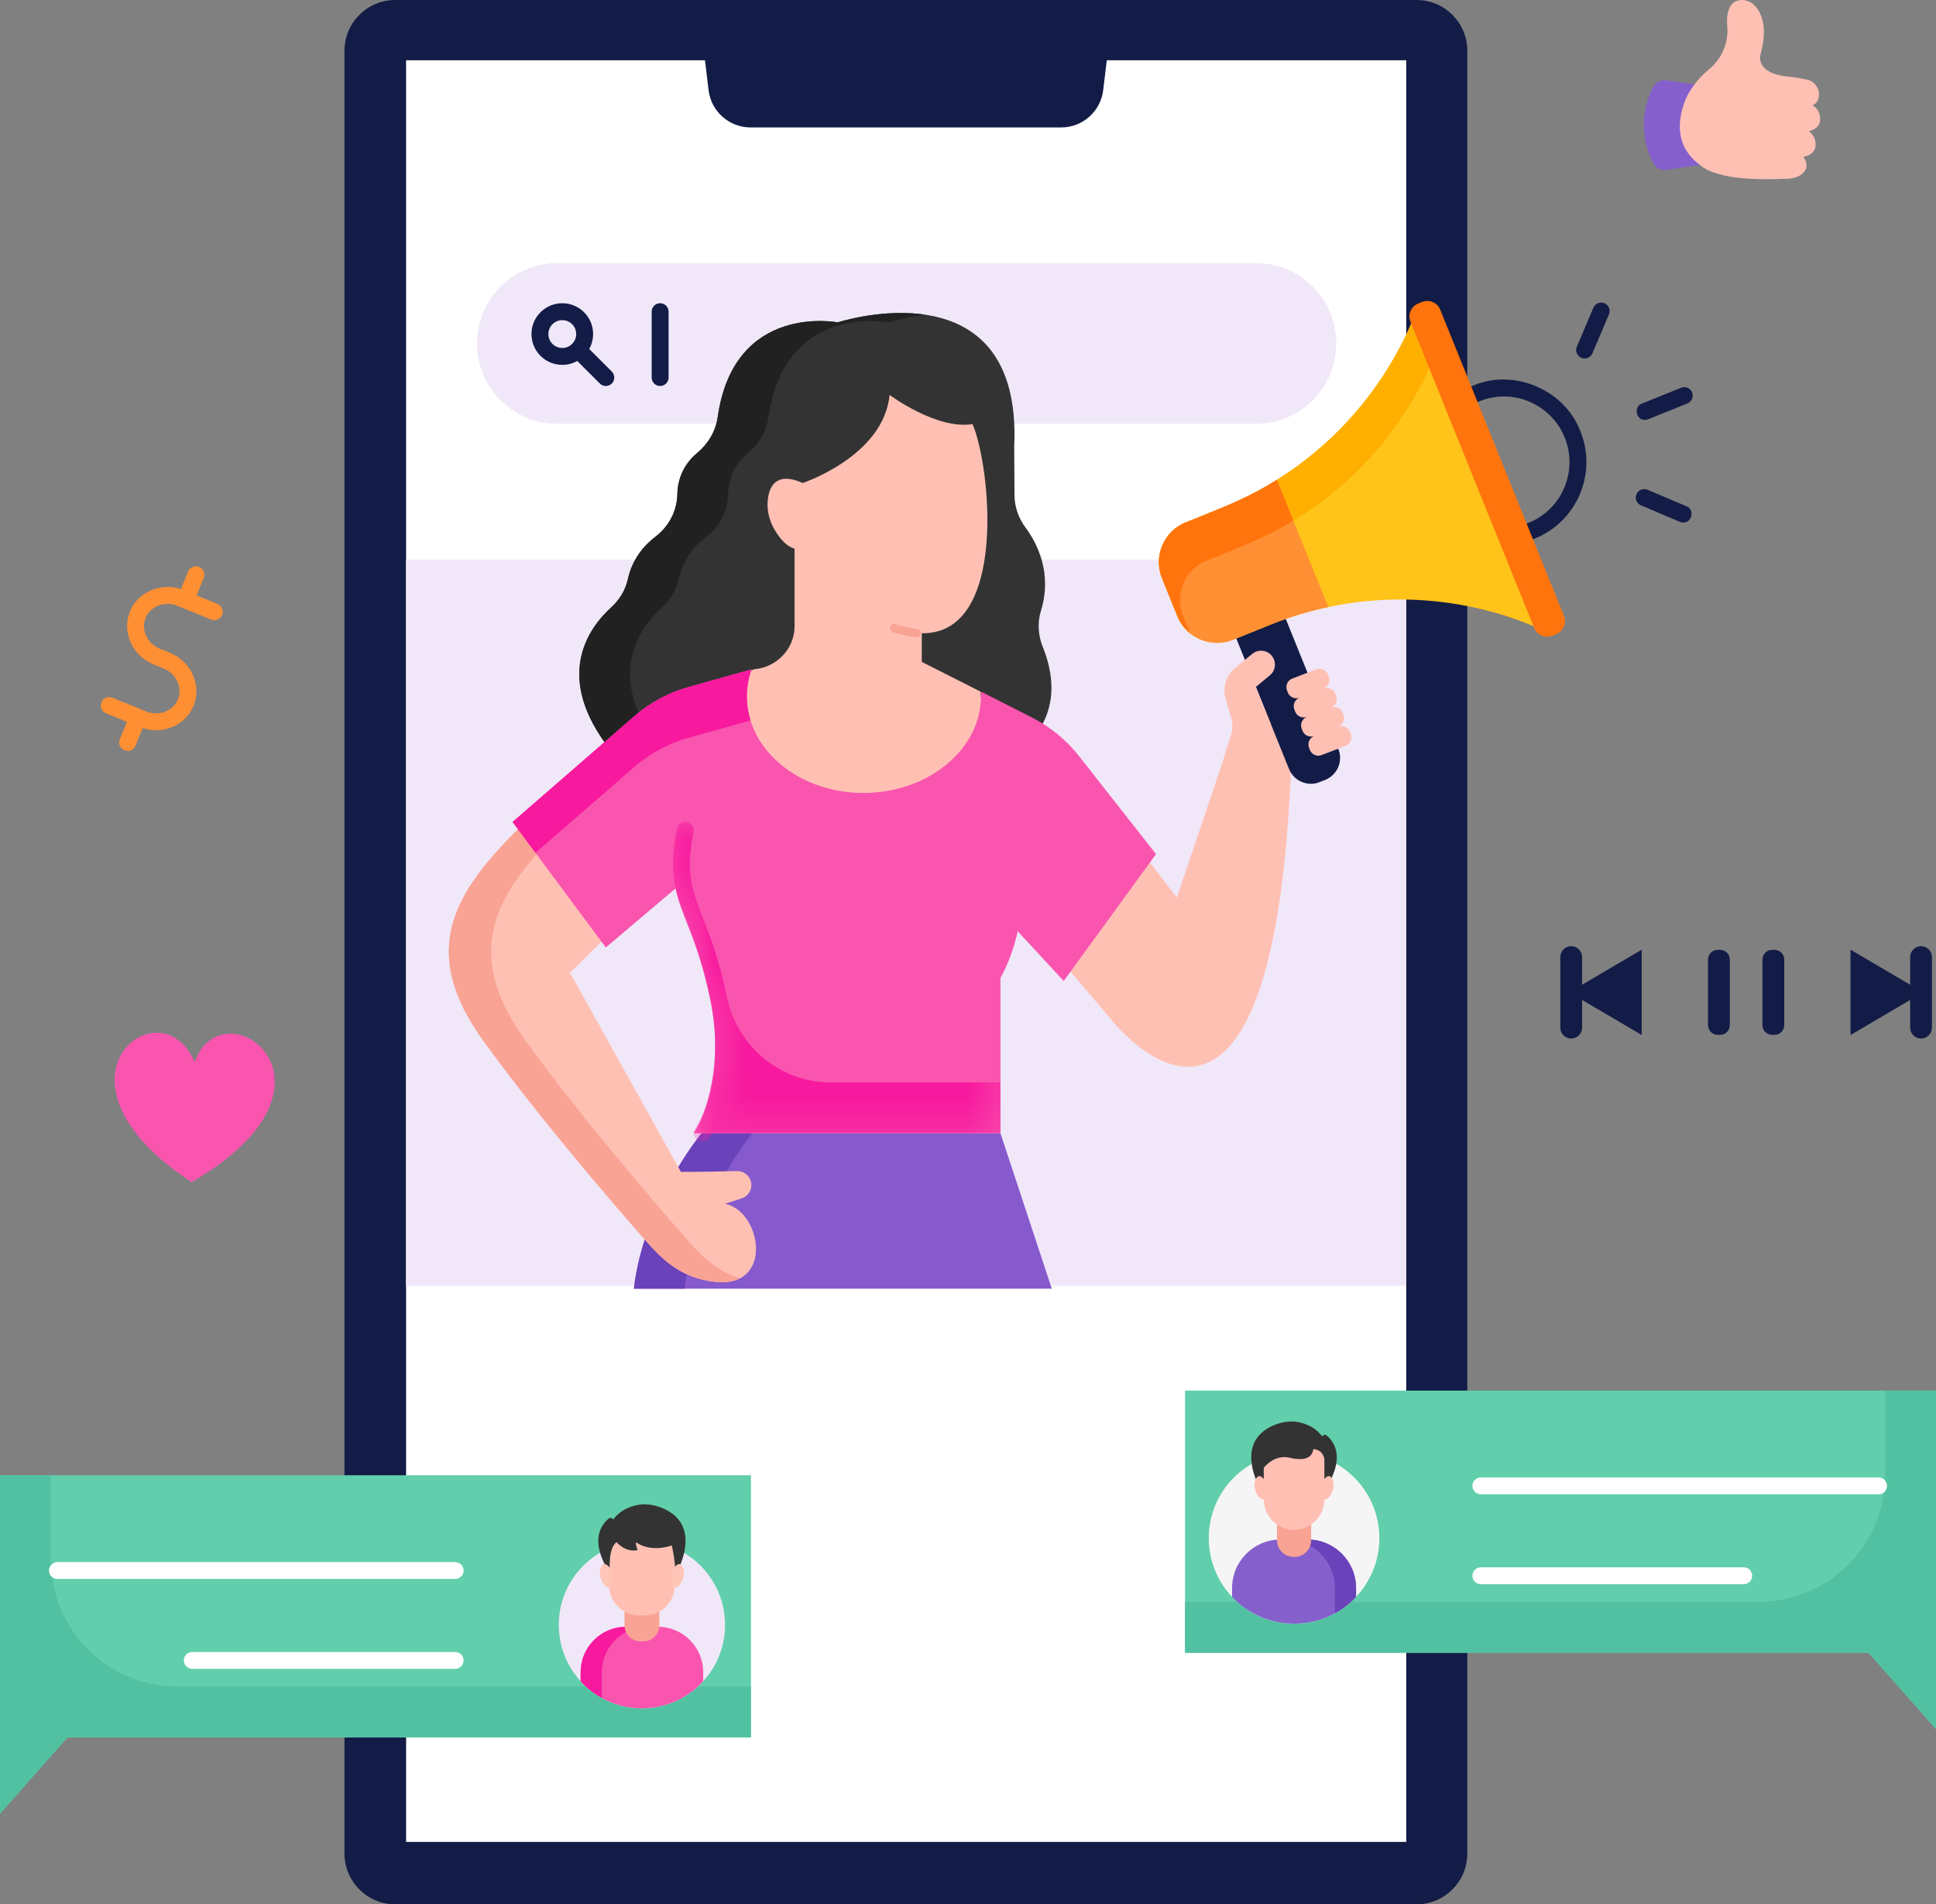 <svg width="61" height="60" viewBox="0 0 61 60" fill="none" xmlns="http://www.w3.org/2000/svg">
<rect x="0" y="0" width="61" height="60" fill="#808080" stroke="none"/>
<path d="M52.513 2.533L53.563 2.682V5.198L52.516 5.355C52.334 5.382 52.157 5.288 52.076 5.123C51.862 4.685 51.56 3.773 52.081 2.757C52.162 2.598 52.336 2.508 52.513 2.533Z" fill="#8560CC"/>
<path d="M57.347 3.743C57.354 3.57 57.259 3.401 57.108 3.317C57.23 3.264 57.292 3.178 57.31 3.031C57.342 2.795 57.17 2.557 56.937 2.51C56.696 2.458 56.487 2.426 56.307 2.41C55.293 2.301 55.467 1.722 55.467 1.722C55.708 0.879 55.504 0.429 55.319 0.211C55.2 0.07 55.021 -0.016 54.838 0.003C54.408 0.046 54.399 0.563 54.422 0.818C54.476 1.35 54.239 1.876 53.821 2.21C53.431 2.525 53.207 2.935 53.207 2.935C53.207 2.935 52.386 4.343 53.563 5.198C54.11 5.681 55.552 5.665 56.164 5.635C56.752 5.663 56.939 5.365 56.916 5.206C56.919 5.113 56.879 5.023 56.822 4.945C57.26 4.846 57.204 4.545 57.204 4.545C57.21 4.383 57.127 4.226 56.993 4.136C57.4 4.031 57.347 3.743 57.347 3.743Z" fill="#FFC0B4"/>
<path d="M6.132 33.473C5.097 30.963 1.078 33.997 6.036 37.251C11.398 34.147 7.011 30.981 6.132 33.473Z" fill="#F955AF"/>
<path d="M51.727 29.927L49.849 31.032V30.159C49.849 29.969 49.695 29.816 49.505 29.816C49.316 29.816 49.163 29.969 49.163 30.159V32.383C49.163 32.573 49.316 32.727 49.505 32.727C49.695 32.727 49.849 32.573 49.849 32.383V31.511L51.727 32.615V29.927Z" fill="#131C46"/>
<path d="M54.199 32.61H54.12C53.953 32.61 53.817 32.474 53.817 32.307V30.236C53.817 30.068 53.953 29.932 54.12 29.932H54.199C54.367 29.932 54.503 30.068 54.503 30.236V32.307C54.503 32.474 54.367 32.61 54.199 32.61Z" fill="#131C46"/>
<path d="M55.914 32.61H55.835C55.668 32.61 55.532 32.474 55.532 32.307V30.236C55.532 30.068 55.668 29.932 55.835 29.932H55.914C56.081 29.932 56.218 30.068 56.218 30.236V32.307C56.218 32.474 56.081 32.61 55.914 32.61Z" fill="#131C46"/>
<path d="M60.529 29.816C60.339 29.816 60.186 29.97 60.186 30.159V31.032L58.307 29.927V32.616L60.186 31.511V32.384C60.186 32.573 60.339 32.727 60.529 32.727C60.718 32.727 60.872 32.573 60.872 32.384V30.159C60.872 29.97 60.718 29.816 60.529 29.816Z" fill="#131C46"/>
<path d="M12.793 1.897H44.309V58.045H12.793V1.897Z" fill="white"/>
<path d="M44.632 0H12.454C11.57 0 10.854 0.716 10.854 1.6V58.41C10.854 59.293 11.57 60.01 12.454 60.01H44.632C45.516 60.01 46.232 59.293 46.232 58.41V1.6C46.232 0.716 45.515 0 44.632 0ZM44.309 58.045H12.793V1.897H22.212L22.326 2.841C22.406 3.511 22.975 4.016 23.65 4.016H33.436C34.111 4.016 34.679 3.511 34.76 2.841L34.873 1.897H44.309V58.045Z" fill="#131C46"/>
<path d="M61 54.489L58.876 52.082H37.339V43.821H61V54.489Z" fill="#61CEAC"/>
<path d="M59.4 46.481V43.821H61V54.489L58.876 52.082H37.339V50.482H55.399C57.608 50.482 59.4 48.691 59.4 46.481Z" fill="#52C1A1"/>
<path d="M40.774 51.166C42.258 51.166 43.461 49.959 43.461 48.471C43.461 46.982 42.258 45.775 40.774 45.775C39.29 45.775 38.086 46.982 38.086 48.471C38.086 49.959 39.29 51.166 40.774 51.166Z" fill="#F5F5F5"/>
<path d="M40.774 51.166C41.544 51.166 42.238 50.842 42.728 50.322V50.046C42.728 49.2 42.044 48.514 41.201 48.514H40.347C39.504 48.514 38.82 49.2 38.82 50.046V50.322C39.31 50.842 40.004 51.166 40.774 51.166Z" fill="#8560CC"/>
<path d="M41.2 48.514H40.534C41.377 48.514 42.061 49.2 42.061 50.046V50.837C42.309 50.7 42.534 50.526 42.727 50.322V50.046C42.727 49.2 42.044 48.514 41.2 48.514Z" fill="#6A42BA"/>
<path d="M40.762 49.062H40.785C41.076 49.062 41.312 48.827 41.312 48.536V47.831C41.312 47.813 41.298 47.799 41.281 47.799H40.267C40.25 47.799 40.236 47.813 40.236 47.831V48.536C40.236 48.827 40.471 49.062 40.762 49.062Z" fill="#F9A395"/>
<path d="M41.761 46.907C41.761 46.907 42.538 45.877 41.805 45.238C41.758 45.198 41.687 45.212 41.658 45.266C41.438 44.95 41.04 44.811 40.751 44.796C40.411 44.777 39.999 44.923 39.748 45.154C39.021 45.822 39.748 46.985 39.748 46.985C39.748 46.985 40.364 46.152 41.087 46.177C41.67 46.196 41.624 46.809 41.815 46.69L41.761 46.907Z" fill="#333333"/>
<path d="M41.381 45.666C41.367 45.734 41.341 46.11 40.622 45.934C40.391 45.878 40.078 45.949 39.819 46.252V47.246C39.819 47.779 40.246 48.211 40.774 48.211C41.302 48.211 41.729 47.779 41.729 47.246V46.017C41.729 45.823 41.573 45.666 41.381 45.666Z" fill="#FFC0B3"/>
<path d="M39.912 46.722C39.912 46.722 39.734 46.441 39.628 46.533C39.366 46.763 39.664 47.385 39.888 47.237" fill="#FFC0B3"/>
<path d="M41.636 46.722C41.636 46.722 41.814 46.441 41.92 46.533C42.182 46.763 41.885 47.385 41.66 47.237" fill="#FFC0B3"/>
<path d="M59.19 47.09H46.659C46.512 47.09 46.393 46.971 46.393 46.824C46.393 46.677 46.512 46.557 46.659 46.557H59.19C59.337 46.557 59.456 46.677 59.456 46.824C59.456 46.971 59.337 47.09 59.19 47.09Z" fill="white"/>
<path d="M54.942 49.922H46.659C46.512 49.922 46.393 49.803 46.393 49.656C46.393 49.509 46.512 49.389 46.659 49.389H54.942C55.089 49.389 55.208 49.509 55.208 49.656C55.208 49.803 55.089 49.922 54.942 49.922Z" fill="white"/>
<path d="M0 57.157L2.124 54.749H23.66V46.488H0V57.157Z" fill="#61CEAC"/>
<path d="M1.6 49.148V46.488H0V57.157L2.124 54.749H23.66V53.149H5.601C3.391 53.149 1.6 51.358 1.6 49.148Z" fill="#52C1A1"/>
<path d="M20.226 48.574C21.673 48.574 22.845 49.751 22.845 51.204C22.846 52.65 21.678 53.833 20.226 53.833C18.773 53.833 17.606 52.65 17.606 51.204C17.606 49.751 18.779 48.574 20.226 48.574Z" fill="#F0E8F9"/>
<path d="M20.226 53.833C19.462 53.833 18.774 53.505 18.295 52.98V52.697C18.295 51.905 18.935 51.263 19.724 51.263H20.728C21.517 51.263 22.157 51.905 22.157 52.697V52.98C21.678 53.505 20.991 53.833 20.226 53.833Z" fill="#F955AF"/>
<path d="M20.391 51.263H19.724C18.935 51.263 18.295 51.905 18.295 52.697V52.98C18.486 53.19 18.712 53.368 18.962 53.506V52.697C18.962 51.905 19.602 51.263 20.391 51.263Z" fill="#F7199E"/>
<path d="M20.27 51.724H20.182C19.903 51.724 19.677 51.498 19.677 51.219V50.435H20.775V51.219C20.775 51.498 20.549 51.724 20.27 51.724Z" fill="#F9A395"/>
<path d="M20.309 50.907H20.144C19.617 50.907 19.189 50.48 19.189 49.953V48.443C19.189 48.393 19.23 48.352 19.281 48.352H21.172C21.222 48.352 21.263 48.393 21.263 48.443V49.953C21.263 50.48 20.836 50.907 20.309 50.907Z" fill="#FFC0B3"/>
<path d="M19.323 47.886C19.293 47.831 19.22 47.817 19.173 47.858C18.424 48.51 19.218 49.563 19.218 49.563C19.218 49.544 19.144 48.789 19.429 48.598C19.429 48.598 19.7 48.932 20.092 48.847C20.092 48.847 20.019 48.683 20.043 48.598C20.043 48.598 20.434 48.938 21.168 48.701C21.168 48.701 21.3 49.272 21.271 49.641C21.271 49.641 22.013 48.454 21.271 47.771C21.015 47.535 20.594 47.387 20.248 47.406C19.953 47.422 19.547 47.563 19.323 47.886Z" fill="#333333"/>
<path d="M21.171 49.492C21.171 49.492 21.347 49.214 21.451 49.305C21.71 49.533 21.416 50.147 21.195 50.001" fill="#FFC5B7"/>
<path d="M19.282 49.492C19.282 49.492 19.105 49.214 19.001 49.305C18.742 49.533 19.036 50.147 19.258 50.001" fill="#FFC5B7"/>
<path d="M14.341 49.757H1.81C1.663 49.757 1.544 49.638 1.544 49.491C1.544 49.344 1.663 49.225 1.81 49.225H14.341C14.488 49.225 14.608 49.344 14.608 49.491C14.608 49.638 14.488 49.757 14.341 49.757Z" fill="white"/>
<path d="M14.341 52.59H6.058C5.911 52.59 5.792 52.47 5.792 52.323C5.792 52.176 5.911 52.057 6.058 52.057H14.341C14.488 52.057 14.607 52.176 14.607 52.323C14.607 52.47 14.488 52.59 14.341 52.59Z" fill="white"/>
<path d="M12.793 17.634H44.301V40.517H12.793V17.634Z" fill="#F0E8F9"/>
<path d="M39.571 13.357H17.562C16.164 13.357 15.031 12.224 15.031 10.826V10.821C15.031 9.423 16.164 8.29 17.562 8.29H39.571C40.969 8.29 42.102 9.423 42.102 10.821V10.826C42.102 12.224 40.969 13.357 39.571 13.357Z" fill="#F0E8F9"/>
<path d="M19.277 11.709L18.566 10.998C18.771 10.629 18.718 10.153 18.404 9.84C18.025 9.461 17.409 9.461 17.03 9.84C16.651 10.219 16.651 10.835 17.03 11.214C17.22 11.403 17.468 11.498 17.717 11.498C17.88 11.498 18.043 11.457 18.189 11.375L18.9 12.086C19.004 12.19 19.173 12.19 19.277 12.086C19.381 11.982 19.381 11.813 19.277 11.709ZM17.407 10.837C17.236 10.666 17.236 10.388 17.407 10.217C17.578 10.046 17.856 10.046 18.027 10.217C18.198 10.388 18.198 10.666 18.027 10.837C17.856 11.008 17.578 11.008 17.407 10.837Z" fill="#131C46"/>
<path d="M20.799 12.164C20.652 12.164 20.533 12.045 20.533 11.898V9.822C20.533 9.674 20.652 9.555 20.799 9.555C20.946 9.555 21.066 9.674 21.066 9.822V11.898C21.066 12.045 20.946 12.164 20.799 12.164Z" fill="#131C46"/>
<path d="M19.247 23.653C17.42 21.342 18.533 19.801 19.254 19.145C19.515 18.907 19.707 18.599 19.782 18.254C19.923 17.612 20.297 17.182 20.66 16.906C21.076 16.589 21.332 16.101 21.342 15.578C21.356 14.937 21.669 14.521 21.974 14.267C22.317 13.98 22.552 13.585 22.614 13.143C23.128 9.52 26.394 10.159 26.394 10.159C26.394 10.159 32.225 8.261 31.956 14.076L31.965 15.604C31.967 15.973 32.092 16.328 32.312 16.624C32.68 17.121 33.164 18.058 32.798 19.248C32.681 19.626 32.712 20.033 32.861 20.399C33.201 21.235 33.513 22.792 31.811 23.885L22.748 25.69L19.247 23.653Z" fill="#333333"/>
<path d="M20.854 19.145C21.115 18.907 21.307 18.599 21.383 18.254C21.523 17.612 21.897 17.183 22.26 16.906C22.676 16.589 22.932 16.101 22.943 15.578C22.956 14.937 23.27 14.521 23.574 14.267C23.917 13.981 24.152 13.585 24.215 13.143C24.729 9.52 27.994 10.159 27.994 10.159C27.994 10.159 28.475 10.003 29.154 9.917C27.77 9.711 26.394 10.159 26.394 10.159C26.394 10.159 23.128 9.52 22.614 13.143C22.552 13.585 22.317 13.981 21.974 14.267C21.669 14.521 21.356 14.937 21.342 15.578C21.332 16.101 21.076 16.589 20.66 16.906C20.297 17.183 19.923 17.612 19.782 18.254C19.707 18.599 19.515 18.907 19.254 19.145C18.533 19.801 17.42 21.342 19.247 23.654L22.748 25.69L23.94 25.453L20.847 23.654C19.02 21.342 20.133 19.801 20.854 19.145Z" fill="#212121"/>
<path d="M31.523 35.711H22.107C22.107 35.711 20.286 37.909 19.972 40.609H33.14L31.523 35.711Z" fill="#865ACC"/>
<path d="M22.107 35.711C22.107 35.711 20.286 37.909 19.972 40.609H21.572C21.886 37.909 23.707 35.711 23.707 35.711H22.107Z" fill="#6A42BA"/>
<path d="M40.728 22.313C40.516 39.361 34.958 32.066 34.958 32.066L33.477 30.317L35.665 26.441L37.081 28.282L39.024 22.52" fill="#FFC0B4"/>
<path d="M51.831 13.232C51.55 13.242 51.462 12.817 51.731 12.718L52.968 12.219C53.104 12.164 53.26 12.229 53.315 12.366C53.37 12.502 53.304 12.658 53.167 12.713L51.931 13.212C51.898 13.226 51.865 13.232 51.831 13.232Z" fill="#131C46"/>
<path d="M49.929 11.296C49.743 11.3 49.607 11.096 49.684 10.925L50.205 9.698C50.262 9.562 50.419 9.499 50.554 9.557C50.69 9.614 50.753 9.771 50.695 9.906L50.174 11.134C50.131 11.235 50.032 11.296 49.929 11.296Z" fill="#131C46"/>
<path d="M53.035 16.466C53 16.466 52.965 16.46 52.931 16.445L51.703 15.924C51.567 15.867 51.504 15.71 51.562 15.575C51.619 15.439 51.776 15.376 51.911 15.434L53.139 15.955C53.404 16.057 53.313 16.476 53.035 16.466Z" fill="#131C46"/>
<path d="M47.393 17.159C47.049 17.159 46.705 17.089 46.378 16.95C45.74 16.679 45.246 16.175 44.986 15.531C44.449 14.203 45.092 12.686 46.417 12.15C47.701 11.601 49.3 12.283 49.795 13.588C50.332 14.916 49.69 16.433 48.364 16.969C48.05 17.096 47.722 17.159 47.393 17.159ZM47.388 12.494C47.127 12.494 46.866 12.544 46.617 12.645C45.564 13.07 45.053 14.276 45.48 15.332C45.687 15.844 46.08 16.244 46.587 16.46C47.094 16.676 47.654 16.681 48.164 16.475C49.218 16.049 49.728 14.844 49.301 13.787C49.002 13.017 48.21 12.487 47.388 12.494Z" fill="#131C46"/>
<path d="M41.759 24.574L41.583 24.645C41.203 24.799 40.769 24.615 40.615 24.234L38.559 19.143L40.113 18.515L42.17 23.606C42.323 23.987 42.139 24.42 41.759 24.574Z" fill="#131C46"/>
<path d="M38.557 23.882L38.786 23.161C38.842 22.986 38.844 22.799 38.793 22.623L38.617 22.02C38.513 21.665 38.631 21.282 38.917 21.048L39.457 20.605C39.647 20.449 39.929 20.481 40.08 20.676C40.224 20.863 40.194 21.131 40.012 21.281L39.57 21.646L40.051 22.838" fill="#FFC0B4"/>
<path d="M44.591 9.896C43.484 12.671 41.294 14.873 38.526 15.992L37.358 16.463C36.667 16.743 36.334 17.53 36.614 18.222L37.095 19.413C37.374 20.105 38.161 20.44 38.852 20.161L40.02 19.689C42.787 18.57 45.892 18.632 48.616 19.86L44.591 9.896Z" fill="#FFC31A"/>
<path d="M38.024 17.662L39.192 17.19C41.886 16.102 44.03 13.985 45.163 11.313L44.591 9.895C43.484 12.671 41.294 14.873 38.526 15.991L37.358 16.463C36.667 16.742 36.334 17.53 36.614 18.222L37.095 19.413C37.184 19.633 37.324 19.816 37.496 19.956L37.28 19.421C37 18.729 37.333 17.942 38.024 17.662Z" fill="#FFAF00"/>
<path d="M38.526 15.992L37.358 16.463C36.667 16.743 36.334 17.53 36.614 18.222L37.095 19.413C37.374 20.105 38.161 20.44 38.852 20.161L40.02 19.689C40.616 19.448 41.229 19.262 41.85 19.13L40.231 15.121C39.693 15.458 39.123 15.75 38.526 15.992Z" fill="#FF8F33"/>
<path d="M40.12 15.188C39.322 15.697 38.24 16.11 37.358 16.463C36.66 16.741 36.336 17.552 36.614 18.222L37.095 19.413C37.182 19.623 37.32 19.812 37.496 19.956L37.28 19.421C37 18.729 37.334 17.941 38.025 17.662C38.892 17.314 39.969 16.905 40.751 16.408L40.231 15.121C40.195 15.144 40.157 15.165 40.12 15.188Z" fill="#FF740D"/>
<path d="M44.807 9.516L44.683 9.567C44.459 9.657 44.35 9.913 44.441 10.138L48.339 19.79C48.43 20.015 48.686 20.123 48.911 20.032L49.035 19.982C49.26 19.892 49.368 19.636 49.278 19.411L45.379 9.759C45.288 9.534 45.032 9.426 44.807 9.516Z" fill="#FF740D"/>
<path d="M36.673 29.492L37.081 28.282L36.673 29.492Z" fill="#FFC0B4"/>
<path d="M30.893 21.793L29.044 20.858V19.955C31.772 19.996 31.208 14.662 30.643 13.364C29.514 13.552 28.03 12.445 28.03 12.445C27.842 14.376 25.293 15.22 25.293 15.22C24.523 14.877 24.275 15.258 24.204 15.657C24.142 16.011 24.221 16.375 24.401 16.685C24.622 17.063 24.838 17.235 25.035 17.29V19.731V19.745C25.03 20.445 24.48 21.02 23.784 21.087L22.125 21.625C21.116 21.952 20.386 22.831 20.25 23.884L25.425 25.69L29.945 24.854L30.981 22.912L30.896 21.788L30.893 21.793Z" fill="#FFC0B3"/>
<path d="M28.884 20.088C28.877 20.088 28.87 20.088 28.864 20.087C28.7 20.063 28.387 20.009 28.133 19.922C28.063 19.898 28.026 19.822 28.05 19.753C28.073 19.683 28.149 19.646 28.219 19.67C28.462 19.753 28.778 19.805 28.903 19.824C29.063 19.844 29.043 20.092 28.884 20.088Z" fill="#F9A395"/>
<path d="M22.842 37.934L23.367 37.765C23.623 37.683 23.747 37.394 23.63 37.153C23.555 36.996 23.396 36.899 23.222 36.903C22.789 36.914 21.961 36.932 21.445 36.929L21.449 36.919L17.961 30.652L19.063 29.571L16.453 25.999C14.292 28.11 13.165 29.952 15.235 32.807C17.439 35.847 20.477 39.243 20.477 39.243V39.243L20.482 39.249C20.865 39.655 21.435 40.276 22.537 40.395C24.401 40.598 23.992 38.154 22.842 37.934Z" fill="#FFC0B4"/>
<path d="M21.815 39.249L21.81 39.243V39.243C21.81 39.243 18.773 35.847 16.568 32.807C14.758 30.311 15.393 28.588 17.027 26.784L16.453 26C14.292 28.11 13.165 29.952 15.235 32.807C17.439 35.847 20.477 39.243 20.477 39.243V39.243L20.482 39.249C20.865 39.655 21.435 40.276 22.537 40.395C22.864 40.431 23.12 40.384 23.315 40.283C22.566 40.054 22.128 39.581 21.815 39.249Z" fill="#F9A395"/>
<path d="M30.896 21.787L30.903 21.791C30.903 21.79 30.903 21.788 30.903 21.787L30.896 21.787Z" fill="#F955AF"/>
<path d="M34 23.828C33.602 23.321 33.099 22.908 32.525 22.616L30.903 21.791C30.906 21.842 30.908 21.893 30.908 21.944C30.908 23.625 29.232 24.988 27.204 24.988C25.176 24.988 23.532 23.625 23.532 21.944C23.532 21.65 23.583 21.365 23.677 21.095L21.692 21.65C21.061 21.827 20.477 22.141 19.982 22.572C18.682 23.702 16.152 25.902 16.15 25.903L19.088 29.858L21.287 27.996C21.482 28.858 21.977 29.575 22.358 31.379C22.954 34.204 21.856 35.711 21.856 35.711H31.523V30.814C31.523 30.814 31.878 30.23 32.065 29.345H32.065L33.516 30.914L36.424 26.915L34 23.828Z" fill="#F955AF"/>
<path d="M21.692 23.25L23.648 22.704C23.572 22.461 23.532 22.206 23.532 21.944C23.532 21.65 23.583 21.365 23.677 21.095L21.693 21.65C21.061 21.827 20.477 22.141 19.982 22.572C18.682 23.701 16.152 25.901 16.15 25.902L16.873 26.875C17.721 26.137 19.121 24.92 19.982 24.172C20.477 23.741 21.061 23.427 21.692 23.25Z" fill="#F7199E"/>
<mask id="mask0_8_2260" style="mask-type:luminance" maskUnits="userSpaceOnUse" x="21" y="25" width="12" height="11">
<path d="M21.203 25.69C20.764 27.919 21.761 28.553 22.358 31.378C22.954 34.204 21.856 35.711 21.856 35.711H31.523V30.813C31.523 30.813 33.187 28.082 31.209 25.476" fill="white"/>
</mask>
<g mask="url(#mask0_8_2260)">
<path d="M31.523 34.111H26.18C24.552 34.115 23.165 32.92 22.885 31.324C22.651 30.217 22.374 29.508 22.151 28.939C21.885 28.276 21.7 27.738 21.741 27.053C21.753 26.81 21.787 26.537 21.85 26.218C21.854 26.201 21.853 26.184 21.855 26.167H21.855C21.864 25.855 21.381 25.805 21.327 26.116C21.284 26.334 21.255 26.533 21.235 26.72C21.119 27.597 21.325 28.338 21.655 29.133C21.871 29.684 22.139 30.37 22.364 31.434C22.768 33.122 22.373 34.911 21.907 35.554C21.873 35.601 21.857 35.656 21.856 35.71C21.856 35.71 21.855 35.711 21.855 35.711H21.857C21.857 35.793 21.894 35.874 21.965 35.926C22.083 36.013 22.25 35.988 22.337 35.868C22.345 35.857 22.383 35.804 22.437 35.711H31.523V34.111Z" fill="#F7199E"/>
</g>
<path d="M42.562 23.134L42.536 23.066C42.48 22.919 42.314 22.845 42.166 22.901C42.314 22.845 42.388 22.679 42.331 22.532L42.305 22.463C42.248 22.316 42.083 22.242 41.935 22.299H41.935C42.083 22.242 42.156 22.076 42.1 21.929L42.074 21.861C42.017 21.713 41.851 21.639 41.704 21.696H41.704C41.852 21.639 41.925 21.474 41.869 21.326L41.843 21.258C41.786 21.11 41.62 21.037 41.472 21.093L40.716 21.384C40.568 21.44 40.495 21.606 40.551 21.754L40.577 21.822C40.634 21.969 40.8 22.043 40.947 21.986C40.8 22.043 40.726 22.209 40.782 22.356L40.809 22.424C40.865 22.572 41.031 22.646 41.179 22.589H41.178C41.031 22.646 40.957 22.811 41.014 22.959L41.04 23.027C41.096 23.175 41.262 23.248 41.41 23.192L41.531 23.145L41.41 23.192C41.262 23.248 41.188 23.414 41.245 23.562L41.271 23.63C41.328 23.777 41.493 23.851 41.641 23.794L42.398 23.504C42.545 23.447 42.619 23.282 42.562 23.134Z" fill="#FFC0B4"/>
<path d="M6.851 19.03L6.195 18.763L6.419 18.213C6.474 18.077 6.409 17.921 6.272 17.866C6.136 17.81 5.981 17.876 5.925 18.012L5.7 18.566C5.082 18.349 4.331 18.656 4.094 19.272C3.832 19.917 4.167 20.664 4.84 20.938L5.153 21.066C5.555 21.229 5.758 21.665 5.606 22.038C5.455 22.411 5.005 22.581 4.603 22.418L3.544 21.987C3.407 21.931 3.252 21.997 3.196 22.133C3.141 22.27 3.206 22.425 3.343 22.481L3.999 22.748L3.775 23.297C3.649 23.623 4.13 23.821 4.269 23.498L4.494 22.944C4.634 22.99 4.776 23.013 4.916 23.013C5.426 23.013 5.903 22.722 6.1 22.239C6.362 21.594 6.027 20.846 5.354 20.572L5.041 20.445C4.639 20.282 4.436 19.846 4.588 19.473C4.736 19.091 5.219 18.931 5.591 19.093L6.65 19.523C6.787 19.579 6.942 19.513 6.998 19.377C7.053 19.241 6.988 19.085 6.851 19.03Z" fill="#FF8F33"/>
</svg>
